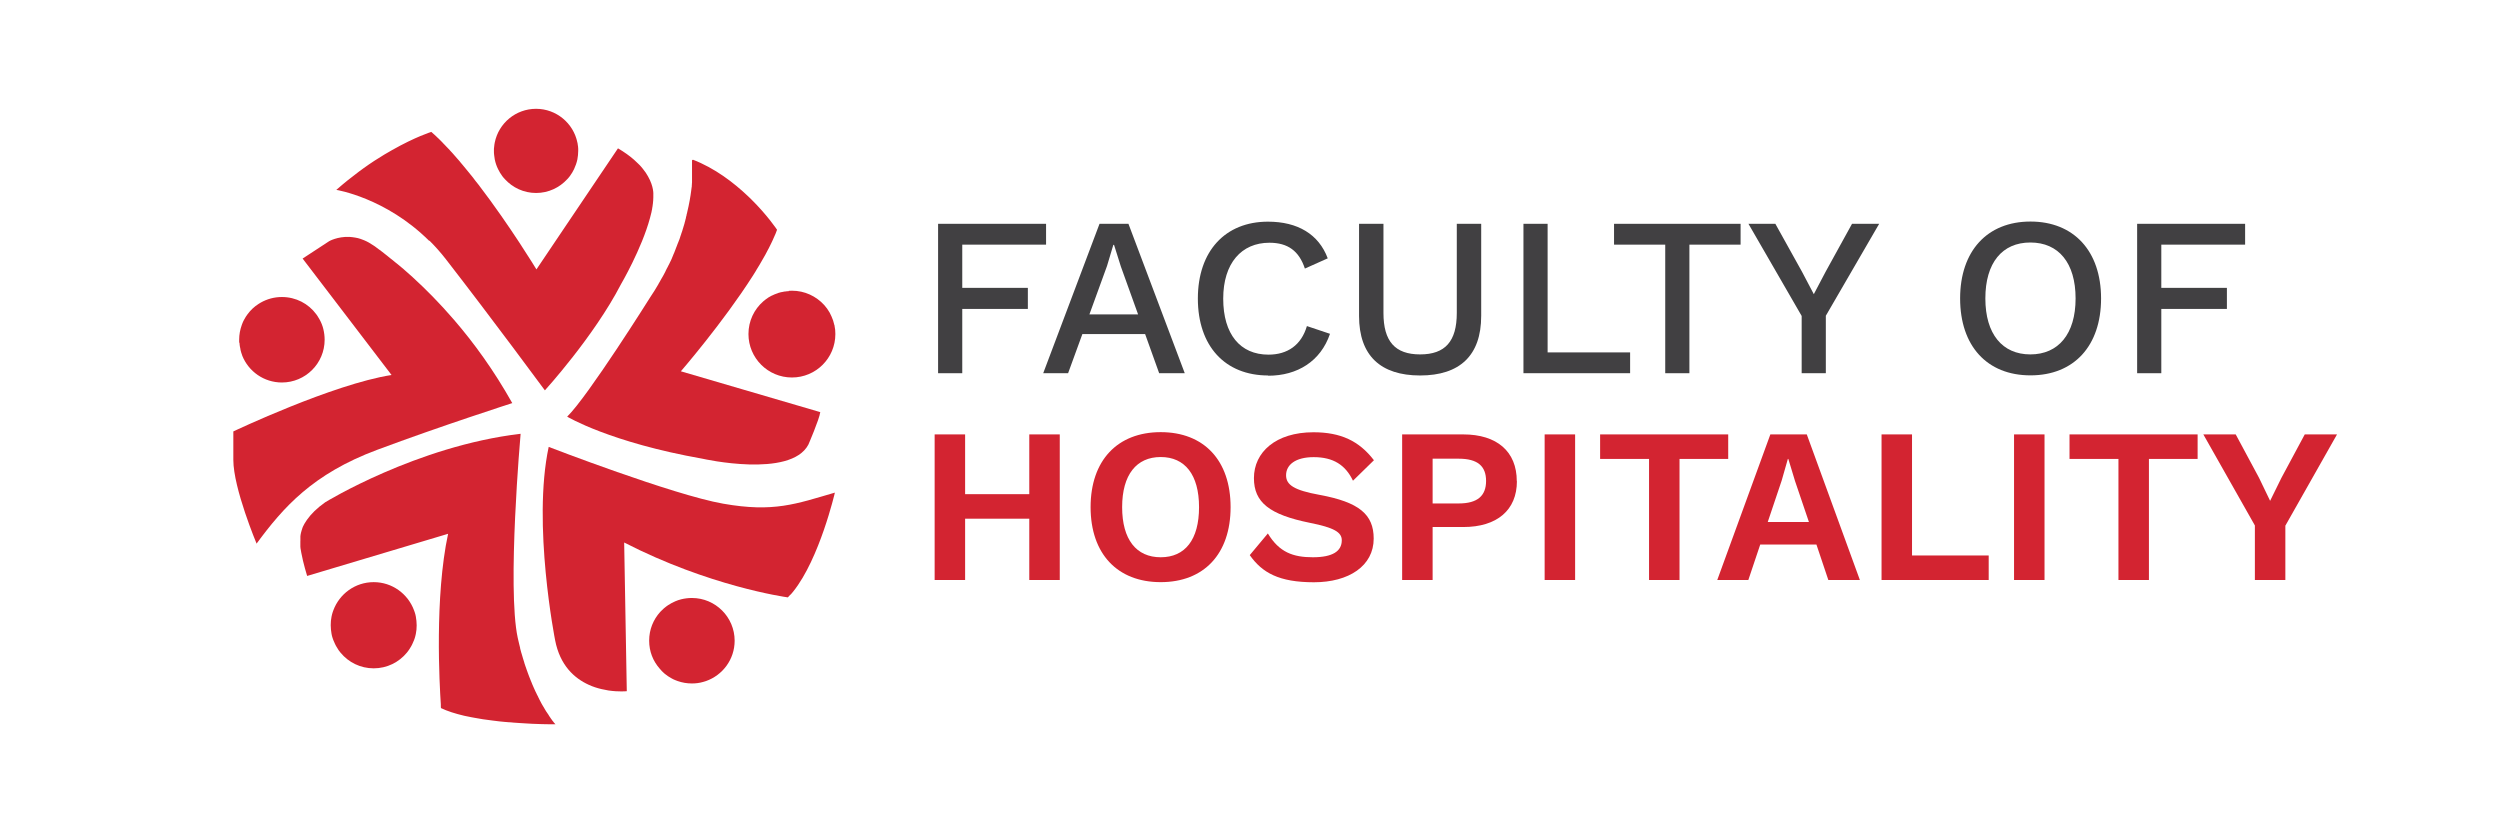 <svg xmlns="http://www.w3.org/2000/svg" id="Hospitality" viewBox="0 0 210 70"><defs><style>      .cls-1 {        fill: #414042;      }      .cls-1, .cls-2 {        stroke-width: 0px;      }      .cls-2 {        fill: #d32431;      }    </style></defs><g><path class="cls-2" d="m41.56,13.39c.06.29.15.56.28.82.1.21.22.4.35.58.07.09.14.18.22.26.65.71,1.58,1.16,2.62,1.16s1.97-.45,2.62-1.16c.08-.08.15-.17.22-.26.14-.18.25-.38.35-.58.12-.26.22-.53.28-.82.02-.12.04-.23.05-.35.01-.12.02-.24.02-.36,0-.06,0-.12,0-.18,0-.12-.02-.24-.04-.36,0-.06-.02-.12-.03-.17-.33-1.61-1.76-2.83-3.47-2.83s-3.14,1.21-3.47,2.83c-.01.06-.02.12-.03.17-.02.12-.03.24-.04.36,0,.06,0,.12,0,.18,0,.12,0,.24.02.36.01.12.03.24.05.35Z"></path><path class="cls-2" d="m25.23,45.46s0,.02,0,.03c0,.03,0,.06,0,.08,0,0,0,.02,0,.03,0,.01,0,.03,0,.04,0,0,0,.02,0,.03,0,.01,0,.02,0,.03,0,0,0,.02,0,.03,0,.02,0,.03,0,.05,0,0,0,.02,0,.02,0,0,0,.01,0,.02,0,0,0,.01,0,.02,0,0,0,.01,0,.02,0,0,0,.01,0,.02,0,0,0,.01,0,.02,0,0,0,.01,0,.01,0,0,0,0,0,0,0,0,0,0,0,0,0,0,0,0,0,0,0,0,0,0,0,0,0,0,0,0,0,0,0,.09.02.19.04.3.01.07.02.15.04.23.16.88.49,1.94.49,1.94h0l2.44-.73,9.4-2.81c-1.14,5.3-.72,12.7-.61,14.33,0,0,0,0,0,0,0,.02,0,.04,0,.05,0,0,0,.02,0,.03,0,.01,0,.02,0,.03,0,.01,0,.02,0,.03,0,0,0,.02,0,.02,0,.1.01.15.01.15h0c.54.26,1.21.47,1.93.64.03,0,.06.01.09.02.16.04.32.07.49.1.09.02.18.03.27.05.25.05.5.09.75.13.27.04.55.08.82.11.19.02.38.05.57.07.14.01.27.03.41.04.12.01.24.02.36.03.01,0,.02,0,.03,0,.12,0,.23.02.35.03.2.02.39.03.58.04.23.01.46.03.67.04.12,0,.23.01.34.02.31.01.6.02.85.03,0,0,0,0,0,0,.21,0,.39,0,.55.01,0,0,0,0,0,0,.35,0,.55,0,.56,0h0s0,0-.02-.02c0,0,0,0,0,0,0,0-.01-.01-.02-.02,0,0,0,0,0,0,0,0-.02-.02-.03-.03,0,0,0,0,0-.01-.01-.01-.02-.03-.04-.04,0,0,0,0-.01-.01-.01-.02-.03-.03-.04-.05,0,0,0-.01-.01-.02-.01-.02-.03-.04-.05-.06,0,0-.01-.01-.02-.02-.02-.02-.03-.04-.05-.07,0,0-.01-.02-.02-.03-.02-.02-.04-.05-.06-.08,0,0-.01-.02-.02-.03-.02-.03-.04-.06-.06-.09,0-.01-.02-.02-.02-.03-.02-.03-.05-.06-.07-.1,0-.01-.02-.02-.02-.04-.02-.03-.05-.07-.07-.11,0-.01-.02-.03-.03-.04-.03-.04-.05-.08-.08-.12,0-.01-.02-.03-.03-.04-.03-.04-.05-.09-.08-.13,0-.02-.02-.03-.03-.05-.03-.05-.06-.09-.08-.14,0-.02-.02-.03-.03-.05-.03-.05-.06-.1-.09-.15-.01-.02-.02-.04-.03-.05-.03-.05-.06-.11-.09-.16-.01-.02-.02-.04-.03-.06-.03-.06-.06-.11-.09-.17-.01-.02-.02-.04-.03-.06-.03-.06-.06-.12-.09-.18-.01-.02-.02-.04-.03-.07-.03-.06-.06-.13-.1-.19-.01-.02-.02-.05-.03-.07-.03-.07-.06-.13-.1-.2-.01-.02-.02-.05-.03-.07-.03-.07-.06-.14-.1-.22-.01-.02-.02-.05-.03-.07-.03-.07-.07-.15-.1-.23-.01-.03-.02-.05-.03-.08-.03-.08-.07-.16-.1-.24-.01-.03-.02-.05-.03-.08-.03-.08-.07-.17-.1-.25-.01-.03-.02-.05-.03-.08-.03-.09-.07-.18-.1-.27,0-.03-.02-.05-.03-.08-.03-.09-.07-.19-.1-.29,0-.03-.02-.05-.03-.08-.03-.1-.07-.2-.1-.3,0-.03-.02-.05-.02-.08-.03-.11-.07-.21-.1-.32,0-.02-.01-.05-.02-.07-.03-.11-.07-.23-.1-.34,0-.02-.01-.04-.02-.06-.03-.12-.07-.25-.1-.37,0-.01,0-.03,0-.04-.03-.13-.07-.27-.1-.41h0c-.03-.14-.07-.28-.1-.43-.91-4.18.24-17.15.24-17.15-8.73,1.03-16.41,5.75-16.41,5.75-.71.5-1.19.99-1.51,1.44-.02.02-.03.05-.05.07-.02.03-.03.05-.05.08-.01.02-.03.04-.04.06-.02.03-.03.05-.05.08-.01.02-.02.04-.04.06-.03.04-.05.09-.07.13,0,.02-.02.04-.03.06-.01.03-.02.05-.04.08,0,.02-.02.03-.02.05-.01.03-.02.05-.03.08,0,.01,0,.02-.01.04-.02.05-.04.1-.05.15,0,.01,0,.03-.01.04,0,.02-.02.05-.02.07,0,.01,0,.03-.01.04,0,.02-.01.05-.02.07,0,0,0,.02,0,.02-.01.05-.02.09-.03.14,0,.01,0,.02,0,.04,0,.02,0,.04-.01.06,0,.01,0,.02,0,.04,0,.02,0,.04,0,.06,0,0,0,.01,0,.02,0,.04,0,.08,0,.12,0,0,0,.02,0,.03,0,.02,0,.04,0,.05,0,.01,0,.02,0,.03,0,.02,0,.03,0,.05Z"></path><path class="cls-2" d="m66.42,49.94s0,0,0,0c.07-.08.14-.16.21-.25,0,0,0,0,0,0,2.22-2.77,3.5-8.31,3.5-8.31-3.27.95-5.13,1.68-9.38.93-4.22-.74-14.66-4.77-14.66-4.77-1.39,6.49.54,16.24.54,16.24.41,2.12,1.62,3.2,2.84,3.75.35.16.7.27,1.04.35.21.05.41.09.6.12.88.13,1.54.06,1.54.06l-.22-12.49c7.12,3.66,13.46,4.57,13.75,4.61,0,0,0,0,0,0,0,0,0,0,0,0h0c.07-.07.14-.15.21-.23Z"></path><path class="cls-2" d="m55.58,56.36c.08.08.17.16.25.23.09.07.18.14.28.21.1.06.19.12.3.18.1.06.21.11.31.15.07.03.14.05.21.08.37.13.77.2,1.19.2h0c.33,0,.64-.04.95-.13.08-.02.16-.05.23-.07,1.4-.49,2.41-1.82,2.41-3.39,0-1.98-1.61-3.59-3.59-3.59h0c-.31,0-.61.04-.9.11-.17.04-.34.1-.5.17-.11.05-.21.1-.31.15-.1.06-.2.12-.3.18-.05.03-.09.07-.14.1-.14.1-.27.22-.39.34-.04.04-.08.08-.12.12-.58.64-.93,1.48-.93,2.41s.33,1.72.88,2.35c.06.06.11.13.17.19Z"></path><path class="cls-2" d="m20.12,28.79s0,.04,0,.06c0,.08.02.16.03.25,0,0,0,0,0,0,.01.08.03.16.05.24,0,.01,0,.03,0,.04.04.17.09.33.15.49,0,0,0,0,0,.01.53,1.32,1.82,2.25,3.33,2.25,1.98,0,3.59-1.61,3.59-3.59h0c0-.31-.04-.61-.11-.9-.07-.29-.18-.56-.32-.81-.06-.1-.12-.2-.18-.3-.03-.05-.07-.09-.1-.14-.65-.88-1.7-1.44-2.88-1.44-.65,0-1.25.17-1.78.47-.06.03-.12.07-.18.11-.36.23-.67.52-.92.86-.1.14-.2.28-.28.44-.06.1-.11.21-.15.31-.02.05-.04.11-.06.16-.14.39-.22.8-.22,1.23h0c0,.08,0,.17,0,.25Z"></path><path class="cls-2" d="m21.54,45.68c2.27-3.08,4.73-5.87,10.13-7.89,5.35-2,11.36-3.93,11.36-3.93-1.56-2.78-3.25-5.09-4.88-6.98,0,0,0,0,0,0-1.23-1.43-2.42-2.62-3.47-3.58,0,0-.01-.01-.02-.02-.23-.21-.46-.41-.68-.6-.01-.01-.03-.03-.04-.04-.21-.18-.41-.35-.6-.5-.03-.02-.05-.04-.08-.06-.06-.05-.11-.09-.17-.14-.02-.02-.05-.04-.07-.06-.09-.07-.18-.14-.27-.21-.04-.03-.07-.06-.11-.09-.04-.03-.08-.06-.12-.1-.06-.05-.12-.09-.18-.14-.04-.03-.07-.05-.1-.08-.05-.04-.1-.07-.14-.11-.03-.02-.05-.04-.08-.06-.07-.05-.13-.1-.19-.14-.01,0-.02-.02-.03-.02-.06-.04-.11-.08-.16-.12-.02-.01-.03-.02-.05-.04-.06-.04-.12-.09-.17-.12-.29-.2-.57-.36-.84-.47-.1-.04-.2-.08-.29-.11-.15-.05-.3-.09-.44-.11-.17-.03-.34-.05-.5-.06-1.01-.04-1.7.36-1.7.36l-2.23,1.46h0s0,0,0,0l7.47,9.78c-4.93.77-13.29,4.74-13.29,4.74v2.39c0,2.39,1.96,7.05,1.96,7.05Z"></path><path class="cls-2" d="m58.13,13.43s0,.01,0,.02c0,0,0,0,0,.01,0,0,0,.01,0,.02,0,0,0,.01,0,.02,0,0,0,.02,0,.03,0,0,0,.01,0,.02,0,.01,0,.02,0,.03,0,0,0,.01,0,.02,0,.01,0,.02,0,.04,0,0,0,.02,0,.02,0,.01,0,.03,0,.04,0,0,0,.02,0,.03,0,.01,0,.03,0,.05,0,0,0,.02,0,.03,0,.02,0,.03,0,.05,0,.01,0,.02,0,.03,0,.02,0,.03,0,.05,0,.01,0,.02,0,.03,0,.02,0,.04,0,.06,0,.01,0,.02,0,.04,0,.02,0,.04,0,.06,0,.01,0,.02,0,.04,0,.02,0,.04,0,.07,0,.01,0,.03,0,.04,0,.02,0,.05,0,.07,0,.01,0,.03,0,.04,0,.03,0,.05,0,.08,0,.01,0,.03,0,.04,0,.03,0,.05,0,.08,0,.01,0,.03,0,.04,0,.03,0,.06,0,.09,0,.01,0,.03,0,.04,0,.03,0,.06,0,.09,0,.01,0,.03,0,.04,0,.03,0,.06,0,.1,0,.01,0,.03,0,.04,0,.03,0,.07,0,.1,0,.01,0,.03,0,.04,0,.04,0,.07,0,.11,0,.01,0,.03,0,.04,0,.04,0,.08-.01.12,0,.01,0,.02,0,.03,0,.04,0,.08-.01.13,0,0,0,.02,0,.03,0,.04,0,.09-.02.14,0,0,0,.02,0,.02,0,.05-.01.1-.02.15,0,0,0,0,0,.01-.07.56-.18,1.2-.35,1.9,0,0,0,0,0,.01-.01.06-.03.12-.05.19,0,.01,0,.02,0,.03-.01.06-.03.12-.05.18,0,.01,0,.03,0,.04-.02.06-.03.12-.05.18,0,.02,0,.03-.01.05-.02.06-.03.12-.05.18,0,.02,0,.03-.01.05-.02.06-.03.12-.05.17,0,.02-.01.04-.02.06-.02.06-.03.11-.05.17,0,.02-.01.04-.02.06-.02.06-.04.12-.05.17,0,.02-.01.04-.02.06-.02.06-.04.12-.06.17,0,.02-.02.05-.02.07-.02.06-.04.12-.06.17,0,.02-.02.05-.02.07-.02.06-.04.12-.06.18,0,.02-.02.05-.03.07-.02.06-.04.12-.07.18,0,.02-.02.05-.03.07-.02.06-.04.12-.07.18,0,.03-.02.05-.03.08-.02.06-.05.12-.07.18-.01.03-.02.05-.03.08-.02.06-.05.12-.07.18-.01.03-.02.05-.03.08-.03.06-.05.12-.08.18-.01.03-.02.05-.03.08-.03.06-.05.12-.08.19-.01.03-.02.05-.03.08-.03.06-.06.13-.09.19-.01.03-.02.05-.04.08-.03.06-.06.13-.09.19-.01.02-.02.05-.04.07-.03.07-.06.13-.1.2-.01.02-.02.05-.04.07-.03.07-.07.13-.1.2-.01.02-.02.04-.03.07-.04.07-.07.14-.11.21-.01.02-.02.04-.03.06-.04.07-.08.14-.12.21,0,.02-.02.03-.03.05-.04.08-.08.15-.13.23,0,.01-.01.02-.02.04-.05.08-.09.16-.14.24,0,0,0,0,0,.01-.11.18-.22.36-.33.55h0c-.12.19-.24.38-.37.57,0,0-5.2,8.29-6.97,10.02,0,0,3.58,2.16,11.4,3.54,0,0,7.36,1.66,8.86-1.19,0,0,.92-2.12,1-2.73l-11.71-3.43s3.54-4.09,6.05-8.03c0,0,0,0,0,0,.1-.15.19-.3.28-.45,0,0,0,0,0-.01.09-.15.18-.3.27-.44,0,0,0,0,0,0,.17-.29.34-.58.5-.87,0,0,0-.02.01-.02.07-.13.14-.27.21-.4,0-.02.02-.03.03-.05.07-.13.13-.25.19-.38,0-.02.02-.04.03-.06.06-.12.12-.24.17-.36,0-.02.02-.04.02-.05.05-.12.11-.24.16-.36,0-.01.01-.02.02-.04.05-.12.1-.25.14-.37,0,0,0,0,0,0,0,0-.8-1.21-2.19-2.58-.08-.08-.17-.16-.25-.24-1.2-1.14-2.79-2.36-4.64-3.07h0s0,.01,0,.03c0,0,0,0,0,.01,0,0,0,0,0,.01Z"></path><path class="cls-2" d="m66.25,24.46s-.04,0-.06,0c-.09,0-.17.02-.26.03-.01,0-.03,0-.04,0-.08.01-.16.03-.24.05-.01,0-.02,0-.03,0-.08.02-.17.05-.25.07-.01,0-.03.01-.04.02-.08.03-.17.06-.25.09h0c-.08.04-.16.07-.24.11,0,0-.02,0-.03.01-.08.04-.16.09-.23.13,0,0-.01,0-.02.01-.15.1-.3.21-.44.33,0,0,0,0,0,0-.77.67-1.25,1.65-1.25,2.75,0,2.01,1.63,3.65,3.65,3.65s3.65-1.63,3.65-3.65c0-.24-.02-.48-.07-.7,0-.02,0-.05-.02-.07-.02-.09-.04-.17-.07-.26-.01-.04-.02-.07-.03-.11-.08-.23-.18-.45-.29-.66-.13-.23-.28-.44-.45-.63,0,0-.01-.02-.02-.02-.67-.73-1.63-1.19-2.69-1.19,0,0,0,0,0,0-.09,0-.18,0-.27.01Z"></path><path class="cls-2" d="m34.78,51.27c-.51-1.38-1.83-2.37-3.39-2.37s-2.88.99-3.39,2.37c-.02.06-.04.11-.06.17-.04.11-.06.23-.09.35-.05.23-.07.48-.07.73s.03.49.07.73c.02.12.05.23.09.35.02.06.04.11.06.17.04.11.09.22.14.32.03.05.05.1.08.16.07.12.14.24.22.36.05.07.11.15.17.22.66.8,1.66,1.31,2.78,1.31s2.12-.51,2.78-1.31c.04-.04.07-.09.11-.14.1-.14.2-.29.28-.44.03-.05.05-.1.08-.16.05-.11.1-.21.14-.32.02-.06.04-.11.06-.17.04-.11.06-.23.09-.35.05-.23.07-.48.07-.73s-.03-.49-.07-.73c-.02-.12-.05-.23-.09-.35-.02-.06-.04-.11-.06-.17Z"></path><path class="cls-2" d="m36.07,20.21s0,0,0,0c.47.47.93.98,1.38,1.56,3.89,5.01,8.32,11.02,8.32,11.02,0,0,4.12-4.52,6.39-8.91,0,0,1.74-2.97,2.44-5.57,0,0,0,0,0,0,.05-.17.09-.34.13-.51,0,0,0-.01,0-.02.02-.08.03-.16.05-.23,0-.01,0-.02,0-.03.01-.08.03-.15.04-.23,0,0,0-.01,0-.02.01-.07.02-.15.03-.22,0,0,0-.01,0-.02,0-.07.01-.14.02-.21,0-.01,0-.03,0-.04,0-.07,0-.14.01-.2,0-.01,0-.02,0-.03,0-.07,0-.14,0-.2,0,0,.06-.65-.45-1.54-.06-.1-.12-.2-.19-.31-.07-.1-.15-.21-.24-.32-.04-.05-.09-.11-.14-.17-.07-.08-.15-.17-.24-.25-.11-.11-.23-.22-.36-.34-.36-.32-.81-.64-1.35-.96l-4.67,6.93h0l-2.18,3.24s-2.21-3.65-4.86-7.11c0,0,0,0,0,0-.07-.08-.13-.17-.2-.25-.01-.02-.03-.03-.04-.05-.05-.07-.11-.14-.16-.21-.02-.02-.04-.05-.05-.07-.05-.07-.1-.13-.16-.2-.02-.02-.04-.05-.06-.07-.05-.07-.11-.14-.16-.2-.02-.02-.03-.04-.05-.06-.14-.17-.28-.34-.42-.51-.02-.02-.03-.04-.05-.06-.05-.06-.11-.13-.16-.19-.02-.03-.05-.06-.07-.09-.05-.05-.09-.11-.14-.16-.03-.03-.05-.06-.08-.09-.04-.05-.09-.1-.13-.15-.03-.03-.05-.06-.08-.09-.04-.05-.09-.1-.13-.15-.03-.03-.05-.06-.08-.09-.05-.06-.1-.11-.15-.16-.02-.02-.04-.04-.06-.07-.07-.08-.14-.15-.21-.22-.02-.02-.03-.03-.05-.05-.05-.06-.11-.11-.16-.17-.03-.03-.05-.05-.08-.08-.04-.05-.09-.09-.13-.14-.03-.03-.05-.06-.08-.08-.04-.04-.08-.08-.13-.13-.03-.03-.05-.05-.08-.08-.04-.04-.09-.08-.13-.12-.03-.03-.05-.05-.08-.08-.05-.04-.09-.09-.14-.13-.02-.02-.05-.04-.07-.06-.07-.06-.14-.12-.2-.18,0,0,0,0,0,0,0,0-1.33.41-3.3,1.53-.21.12-.42.24-.64.37-.55.33-1.14.71-1.75,1.15-.12.09-.25.18-.37.27-.62.46-1.27.98-1.92,1.55h0s4.15.65,7.8,4.28Z"></path></g><g><path class="cls-1" d="m80.83,20.55v3.63h5.51v1.77h-5.51v5.4h-2.03v-12.55h9.07v1.75h-7.04Z"></path><path class="cls-1" d="m96.21,28.06h-5.29l-1.2,3.29h-2.09l4.73-12.55h2.43l4.73,12.55h-2.15l-1.18-3.29Zm-.61-1.65l-1.45-4.03-.57-1.81h-.06l-.53,1.77-1.48,4.07h4.09Z"></path><path class="cls-1" d="m106.53,31.54c-3.63,0-5.91-2.47-5.91-6.46s2.3-6.46,5.89-6.46c2.49,0,4.26,1.05,5.02,3.08l-1.92.86c-.49-1.48-1.43-2.17-2.98-2.17-2.34,0-3.88,1.71-3.88,4.7s1.43,4.7,3.8,4.7c1.6,0,2.76-.8,3.23-2.4l1.94.65c-.78,2.3-2.74,3.52-5.19,3.52Z"></path><path class="cls-1" d="m124.42,26.54c0,3.33-1.81,5-5.13,5s-5.13-1.67-5.13-5v-7.74h2.05v7.49c0,2.38.97,3.48,3.08,3.48s3.08-1.1,3.08-3.48v-7.49h2.05v7.74Z"></path><path class="cls-1" d="m136.93,29.6v1.75h-8.96v-12.55h2.03v10.8h6.92Z"></path><path class="cls-1" d="m146.21,20.55h-4.3v10.8h-2.03v-10.8h-4.3v-1.75h10.63v1.75Z"></path><path class="cls-1" d="m153.37,26.54v4.81h-2.03v-4.81l-4.47-7.74h2.26l2.24,4.03.99,1.88.99-1.88,2.22-4.03h2.28l-4.49,7.74Z"></path><path class="cls-1" d="m176.49,25.07c0,3.99-2.28,6.46-5.93,6.46s-5.91-2.47-5.91-6.46,2.28-6.46,5.91-6.46,5.93,2.47,5.93,6.46Zm-9.72,0c0,2.99,1.43,4.7,3.78,4.7s3.8-1.71,3.8-4.7-1.43-4.7-3.8-4.7-3.78,1.71-3.78,4.7Z"></path><path class="cls-1" d="m181.55,20.55v3.63h5.51v1.77h-5.51v5.4h-2.03v-12.55h9.07v1.75h-7.04Z"></path><path class="cls-2" d="m89.02,36.49v12.23h-2.56v-5.15h-5.39v5.15h-2.56v-12.23h2.56v5.02h5.39v-5.02h2.56Z"></path><path class="cls-2" d="m103.37,42.6c0,3.93-2.24,6.3-5.87,6.3s-5.89-2.37-5.89-6.3,2.26-6.3,5.89-6.3,5.87,2.37,5.87,6.3Zm-9.11,0c0,2.72,1.19,4.21,3.24,4.21s3.22-1.48,3.22-4.21-1.19-4.21-3.22-4.21-3.24,1.48-3.24,4.21Z"></path><path class="cls-2" d="m115.41,38.66l-1.76,1.72c-.63-1.32-1.65-1.98-3.3-1.98-1.54,0-2.32.65-2.32,1.52,0,.81.67,1.26,2.82,1.65,3.3.61,4.54,1.63,4.54,3.67,0,2.3-2.09,3.67-5.02,3.67s-4.35-.8-5.39-2.28l1.52-1.82c.96,1.59,2.13,2,3.78,2s2.43-.5,2.43-1.43c0-.67-.65-1.06-2.67-1.46-3.41-.69-4.71-1.72-4.71-3.76,0-2.17,1.83-3.85,5-3.85,2.28,0,3.83.72,5.08,2.35Z"></path><path class="cls-2" d="m127.42,40.42c0,2.43-1.67,3.85-4.5,3.85h-2.58v4.45h-2.56v-12.23h5.13c2.83,0,4.5,1.43,4.5,3.93Zm-2.59-.02c0-1.24-.7-1.87-2.3-1.87h-2.19v3.76h2.19c1.59,0,2.3-.65,2.3-1.89Z"></path><path class="cls-2" d="m132.31,48.72h-2.56v-12.23h2.56v12.23Z"></path><path class="cls-2" d="m145.17,38.55h-4.09v10.17h-2.56v-10.17h-4.11v-2.06h10.76v2.06Z"></path><path class="cls-2" d="m152.58,45.74h-4.72l-1,2.98h-2.61l4.46-12.23h3.06l4.46,12.23h-2.65l-1-2.98Zm-.63-1.89l-1.17-3.45-.56-1.85h-.04l-.52,1.82-1.17,3.48h3.45Z"></path><path class="cls-2" d="m167.05,46.66v2.06h-9v-12.23h2.56v10.17h6.45Z"></path><path class="cls-2" d="m171.74,48.72h-2.56v-12.23h2.56v12.23Z"></path><path class="cls-2" d="m184.6,38.55h-4.09v10.17h-2.56v-10.17h-4.11v-2.06h10.76v2.06Z"></path><path class="cls-2" d="m191.97,44.14v4.58h-2.56v-4.58l-4.33-7.65h2.72l1.96,3.65.93,1.93.95-1.93,1.96-3.65h2.71l-4.33,7.65Z"></path></g></svg>